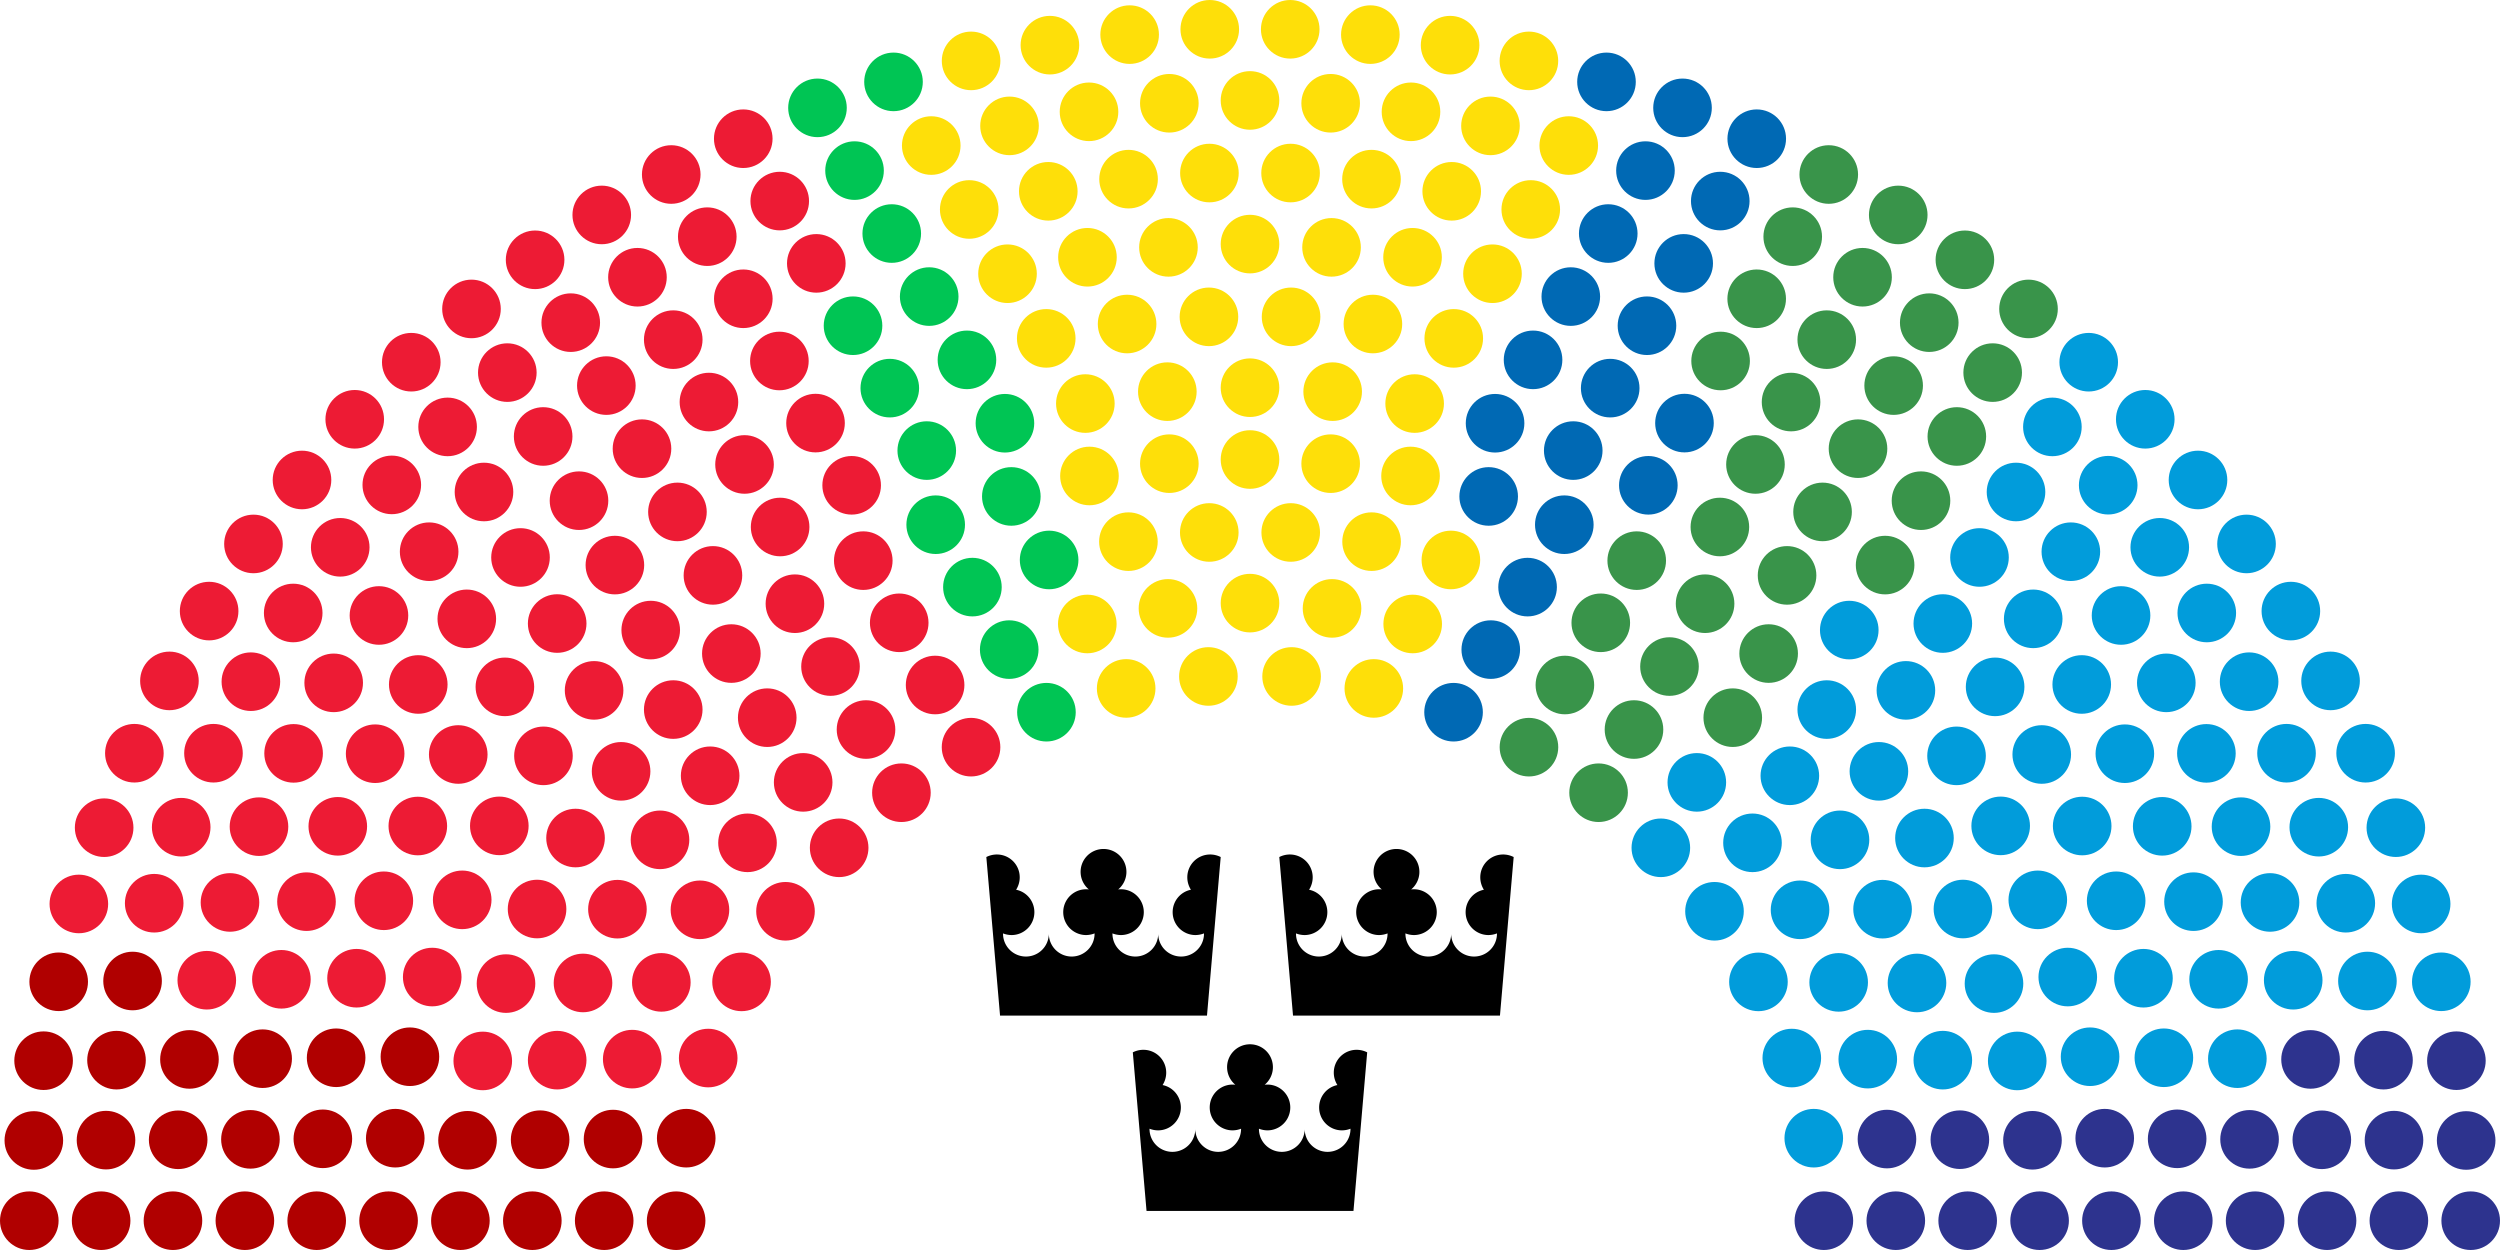 <svg xmlns="http://www.w3.org/2000/svg" xmlns:xlink="http://www.w3.org/1999/xlink" viewBox="0 0 512 256"><g fill="#b00000"><circle r="6" cx="6" cy="250"/><circle r="6" cx="20.71" cy="250"/><circle r="6" cx="35.42" cy="250"/><circle r="6" cx="50.15" cy="250"/><circle r="6" cx="64.86" cy="250"/><circle r="6" cx="79.58" cy="250"/><circle r="6" cx="94.29" cy="250"/><circle r="6" cx="109.02" cy="250"/><circle r="6" cx="123.74" cy="250"/><circle r="6" cx="138.47" cy="250"/><circle r="6" cx="6.93" cy="233.57"/><circle r="6" cx="21.71" cy="233.5"/><circle r="6" cx="36.49" cy="233.43"/><circle r="6" cx="51.29" cy="233.34"/><circle r="6" cx="66.12" cy="233.23"/><circle r="6" cx="80.95" cy="233.1"/><circle r="6" cx="95.75" cy="233.53"/><circle r="6" cx="110.62" cy="233.41"/><circle r="6" cx="8.93" cy="217.23"/><circle r="6" cx="23.86" cy="217.12"/><circle r="6" cx="125.55" cy="233.28"/><circle r="6" cx="38.8" cy="216.97"/><circle r="6" cx="53.79" cy="216.82"/><circle r="6" cx="140.54" cy="233.1"/><circle r="6" cx="68.84" cy="216.63"/><circle r="6" cx="12.02" cy="201.07"/><circle r="6" cx="83.95" cy="216.42"/><circle r="6" cx="27.15" cy="200.91"/></g><g fill="#ed1b34"><circle r="6" cx="98.87" cy="217.28"/><circle r="6" cx="42.35" cy="200.75"/><circle r="6" cx="114.11" cy="217.12"/><circle r="6" cx="57.63" cy="200.56"/><circle r="6" cx="16.15" cy="185.13"/><circle r="6" cx="73.02" cy="200.34"/><circle r="6" cx="129.48" cy="216.91"/><circle r="6" cx="31.58" cy="184.98"/><circle r="6" cx="88.52" cy="200.1"/><circle r="6" cx="47.1" cy="184.82"/><circle r="6" cx="145.04" cy="216.69"/><circle r="6" cx="103.63" cy="201.44"/><circle r="6" cx="21.33" cy="169.51"/><circle r="6" cx="62.77" cy="184.66"/><circle r="6" cx="37.11" cy="169.41"/><circle r="6" cx="119.4" cy="201.31"/><circle r="6" cx="78.61" cy="184.48"/><circle r="6" cx="53.04" cy="169.3"/><circle r="6" cx="94.66" cy="184.29"/><circle r="6" cx="27.52" cy="154.26"/><circle r="6" cx="135.44" cy="201.19"/><circle r="6" cx="69.18" cy="169.23"/><circle r="6" cx="109.99" cy="186.17"/><circle r="6" cx="43.72" cy="154.26"/><circle r="6" cx="85.57" cy="169.17"/><circle r="6" cx="60.13" cy="154.29"/><circle r="6" cx="34.7" cy="139.45"/><circle r="6" cx="151.87" cy="201.09"/><circle r="6" cx="126.45" cy="186.2"/><circle r="6" cx="102.26" cy="169.14"/><circle r="6" cx="76.83" cy="154.36"/><circle r="6" cx="51.38" cy="139.61"/><circle r="6" cx="117.87" cy="171.63"/><circle r="6" cx="42.83" cy="125.15"/><circle r="6" cx="143.35" cy="186.33"/><circle r="6" cx="68.34" cy="139.85"/><circle r="6" cx="93.85" cy="154.52"/><circle r="6" cx="60.05" cy="125.54"/><circle r="6" cx="85.66" cy="140.18"/><circle r="6" cx="135.17" cy="172"/><circle r="6" cx="111.3" cy="154.8"/><circle r="6" cx="51.91" cy="111.4"/><circle r="6" cx="77.61" cy="126.05"/><circle r="6" cx="160.87" cy="186.63"/><circle r="6" cx="103.4" cy="140.67"/><circle r="6" cx="127.2" cy="157.97"/><circle r="6" cx="69.68" cy="112.09"/><circle r="6" cx="95.6" cy="126.74"/><circle r="6" cx="153.09" cy="172.61"/><circle r="6" cx="61.85" cy="98.3"/><circle r="6" cx="87.89" cy="112.99"/><circle r="6" cx="121.67" cy="141.39"/><circle r="6" cx="145.44" cy="158.88"/><circle r="6" cx="80.24" cy="99.307"/><circle r="6" cx="114.11" cy="127.7"/><circle r="6" cx="72.65" cy="85.87"/><circle r="6" cx="137.88" cy="145.32"/><circle r="6" cx="106.6" cy="114.17"/><circle r="6" cx="171.86" cy="173.63"/><circle r="6" cx="99.12" cy="100.76"/><circle r="6" cx="91.67" cy="87.43"/><circle r="6" cx="133.27" cy="129.04"/><circle r="6" cx="164.49" cy="160.23"/><circle r="6" cx="84.23" cy="74.18"/><circle r="6" cx="125.93" cy="115.73"/><circle r="6" cx="157.13" cy="146.98"/><circle r="6" cx="118.58" cy="102.54"/><circle r="6" cx="149.78" cy="133.85"/><circle r="6" cx="111.24" cy="89.39"/><circle r="6" cx="103.9" cy="76.31"/><circle r="6" cx="96.56" cy="63.27"/><circle r="6" cx="146.01" cy="117.84"/><circle r="6" cx="138.74" cy="104.84"/><circle r="6" cx="184.61" cy="162.35"/><circle r="6" cx="131.48" cy="91.89"/><circle r="6" cx="124.18" cy="78.97"/><circle r="6" cx="177.36" cy="149.41"/><circle r="6" cx="116.89" cy="66.08"/><circle r="6" cx="109.59" cy="53.21"/><circle r="6" cx="170.09" cy="136.51"/><circle r="6" cx="162.8" cy="123.64"/><circle r="6" cx="159.77" cy="107.93"/><circle r="6" cx="152.48" cy="95.12"/><circle r="6" cx="145.19" cy="82.34"/><circle r="6" cx="137.88" cy="69.56"/><circle r="6" cx="130.55" cy="56.78"/><circle r="6" cx="123.24" cy="44.02"/><circle r="6" cx="176.8" cy="114.82"/><circle r="6" cx="184.16" cy="127.55"/><circle r="6" cx="191.51" cy="140.29"/><circle r="6" cx="198.87" cy="153.02"/><circle r="6" cx="137.47" cy="35.74"/><circle r="6" cx="144.85" cy="48.47"/><circle r="6" cx="152.23" cy="61.19"/><circle r="6" cx="159.62" cy="73.93"/><circle r="6" cx="167.02" cy="86.65"/><circle r="6" cx="174.42" cy="99.39"/><circle r="6" cx="152.22" cy="28.41"/><circle r="6" cx="159.69" cy="41.18"/><circle r="6" cx="167.18" cy="53.94"/></g><g fill="#00c554"><circle r="6" cx="191.63" cy="107.46"/><circle r="6" cx="174.7" cy="66.71"/><circle r="6" cx="199.15" cy="120.24"/><circle r="6" cx="182.23" cy="79.49"/><circle r="6" cx="189.8" cy="92.28"/><circle r="6" cx="206.69" cy="133.04"/><circle r="6" cx="167.42" cy="22.09"/><circle r="6" cx="214.31" cy="145.86"/><circle r="6" cx="175.01" cy="34.94"/><circle r="6" cx="182.63" cy="47.83"/><circle r="6" cx="190.3" cy="60.74"/><circle r="6" cx="198.03" cy="73.7"/><circle r="6" cx="207.12" cy="101.67"/><circle r="6" cx="182.99" cy="16.77"/><circle r="6" cx="205.81" cy="86.68"/><circle r="6" cx="214.86" cy="114.68"/></g><g fill="#fedf09"><circle r="6" cx="190.72" cy="29.81"/><circle r="6" cx="198.5" cy="42.9"/><circle r="6" cx="222.68" cy="127.79"/><circle r="6" cx="206.34" cy="56.06"/><circle r="6" cx="198.88" cy="12.47"/><circle r="6" cx="214.27" cy="69.3"/><circle r="6" cx="230.64" cy="140.99"/><circle r="6" cx="206.75" cy="25.78"/><circle r="6" cx="223.12" cy="97.48"/><circle r="6" cx="222.28" cy="82.65"/><circle r="6" cx="214.69" cy="39.18"/><circle r="6" cx="231.1" cy="110.93"/><circle r="6" cx="215.02" cy="9.25"/><circle r="6" cx="222.71" cy="52.69"/><circle r="6" cx="223.03" cy="22.9"/><circle r="6" cx="230.83" cy="66.36"/><circle r="6" cx="239.2" cy="124.6"/><circle r="6" cx="231.13" cy="36.69"/><circle r="6" cx="239.48" cy="94.96"/><circle r="6" cx="231.35" cy="7.09"/><circle r="6" cx="239.07" cy="80.21"/><circle r="6" cx="239.3" cy="50.66"/><circle r="6" cx="247.48" cy="138.54"/><circle r="6" cx="239.48" cy="21.15"/><circle r="6" cx="247.66" cy="109.05"/><circle r="6" cx="247.59" cy="64.89"/><circle r="6" cx="247.69" cy="35.44"/><circle r="6" cx="247.76" cy="6"/><circle r="6" cx="256" cy="123.52"/><circle r="6" cx="256" cy="20.57"/><circle r="6" cx="256" cy="49.99"/><circle r="6" cx="256" cy="79.4"/><circle r="6" cx="256" cy="94.11"/><circle r="6" cx="264.24" cy="6"/><circle r="6" cx="264.31" cy="35.44"/><circle r="6" cx="264.41" cy="64.89"/><circle r="6" cx="264.34" cy="109.05"/><circle r="6" cx="272.52" cy="21.15"/><circle r="6" cx="264.52" cy="138.54"/><circle r="6" cx="272.7" cy="50.66"/><circle r="6" cx="272.93" cy="80.21"/><circle r="6" cx="280.65" cy="7.09"/><circle r="6" cx="272.52" cy="94.96"/><circle r="6" cx="280.88" cy="36.69"/><circle r="6" cx="272.8" cy="124.6"/><circle r="6" cx="281.17" cy="66.36"/><circle r="6" cx="288.97" cy="22.9"/><circle r="6" cx="289.29" cy="52.69"/><circle r="6" cx="296.98" cy="9.25"/><circle r="6" cx="280.9" cy="110.93"/><circle r="6" cx="297.31" cy="39.18"/><circle r="6" cx="289.72" cy="82.65"/><circle r="6" cx="288.88" cy="97.48"/><circle r="6" cx="305.25" cy="25.78"/><circle r="6" cx="281.36" cy="140.99"/><circle r="6" cx="297.73" cy="69.3"/><circle r="6" cx="313.12" cy="12.47"/><circle r="6" cx="305.66" cy="56.06"/><circle r="6" cx="289.32" cy="127.79"/><circle r="6" cx="313.5" cy="42.9"/><circle r="6" cx="321.28" cy="29.81"/><circle r="6" cx="297.14" cy="114.68"/></g><g fill="#0069b4"><circle r="6" cx="306.19" cy="86.68"/><circle r="6" cx="329.01" cy="16.77"/><circle r="6" cx="304.88" cy="101.67"/><circle r="6" cx="313.97" cy="73.7"/><circle r="6" cx="321.7" cy="60.74"/><circle r="6" cx="329.37" cy="47.83"/><circle r="6" cx="336.99" cy="34.94"/><circle r="6" cx="297.69" cy="145.86"/><circle r="6" cx="344.58" cy="22.09"/><circle r="6" cx="305.31" cy="133.04"/><circle r="6" cx="322.2" cy="92.28"/><circle r="6" cx="329.77" cy="79.49"/><circle r="6" cx="312.85" cy="120.24"/><circle r="6" cx="337.3" cy="66.71"/><circle r="6" cx="320.37" cy="107.46"/><circle r="6" cx="344.82" cy="53.94"/><circle r="6" cx="352.31" cy="41.18"/><circle r="6" cx="359.78" cy="28.41"/><circle r="6" cx="337.58" cy="99.39"/><circle r="6" cx="344.98" cy="86.65"/></g><g fill="#39944a"><circle r="6" cx="352.38" cy="73.93"/><circle r="6" cx="359.77" cy="61.19"/><circle r="6" cx="367.15" cy="48.47"/><circle r="6" cx="374.53" cy="35.74"/><circle r="6" cx="313.13" cy="153.02"/><circle r="6" cx="320.49" cy="140.29"/><circle r="6" cx="327.84" cy="127.55"/><circle r="6" cx="335.2" cy="114.82"/><circle r="6" cx="388.76" cy="44.02"/><circle r="6" cx="381.45" cy="56.78"/><circle r="6" cx="374.12" cy="69.56"/><circle r="6" cx="366.81" cy="82.34"/><circle r="6" cx="359.52" cy="95.12"/><circle r="6" cx="352.23" cy="107.93"/><circle r="6" cx="349.2" cy="123.64"/><circle r="6" cx="341.91" cy="136.51"/><circle r="6" cx="402.41" cy="53.21"/><circle r="6" cx="395.11" cy="66.08"/><circle r="6" cx="334.64" cy="149.41"/><circle r="6" cx="387.82" cy="78.97"/><circle r="6" cx="380.52" cy="91.89"/><circle r="6" cx="327.39" cy="162.35"/><circle r="6" cx="373.26" cy="104.84"/><circle r="6" cx="365.99" cy="117.84"/><circle r="6" cx="415.44" cy="63.27"/><circle r="6" cx="408.1" cy="76.31"/><circle r="6" cx="400.76" cy="89.39"/><circle r="6" cx="362.22" cy="133.85"/><circle r="6" cx="393.42" cy="102.54"/><circle r="6" cx="354.87" cy="146.98"/><circle r="6" cx="386.07" cy="115.73"/></g><g fill="#019cdb"><circle r="6" cx="427.77" cy="74.18"/><circle r="6" cx="347.51" cy="160.23"/><circle r="6" cx="378.73" cy="129.04"/><circle r="6" cx="420.33" cy="87.43"/><circle r="6" cx="412.88" cy="100.76"/><circle r="6" cx="340.14" cy="173.63"/><circle r="6" cx="405.4" cy="114.17"/><circle r="6" cx="374.12" cy="145.32"/><circle r="6" cx="439.35" cy="85.87"/><circle r="6" cx="397.89" cy="127.7"/><circle r="6" cx="431.76" cy="99.37"/><circle r="6" cx="366.56" cy="158.88"/><circle r="6" cx="390.33" cy="141.39"/><circle r="6" cx="424.11" cy="112.99"/><circle r="6" cx="450.15" cy="98.3"/><circle r="6" cx="358.91" cy="172.61"/><circle r="6" cx="416.4" cy="126.74"/><circle r="6" cx="442.32" cy="112.09"/><circle r="6" cx="384.8" cy="157.97"/><circle r="6" cx="408.6" cy="140.67"/><circle r="6" cx="351.13" cy="186.63"/><circle r="6" cx="434.39" cy="126.05"/><circle r="6" cx="460.09" cy="111.4"/><circle r="6" cx="400.7" cy="154.8"/><circle r="6" cx="376.83" cy="172"/><circle r="6" cx="426.34" cy="140.18"/><circle r="6" cx="451.95" cy="125.54"/><circle r="6" cx="418.15" cy="154.52"/><circle r="6" cx="443.66" cy="139.85"/><circle r="6" cx="368.65" cy="186.33"/><circle r="6" cx="469.17" cy="125.15"/><circle r="6" cx="394.13" cy="171.63"/><circle r="6" cx="460.62" cy="139.61"/><circle r="6" cx="435.17" cy="154.36"/><circle r="6" cx="409.74" cy="169.14"/><circle r="6" cx="385.55" cy="186.2"/><circle r="6" cx="360.13" cy="201.09"/><circle r="6" cx="477.3" cy="139.45"/><circle r="6" cx="451.87" cy="154.29"/><circle r="6" cx="426.43" cy="169.17"/><circle r="6" cx="468.28" cy="154.26"/><circle r="6" cx="402.01" cy="186.17"/><circle r="6" cx="442.82" cy="169.23"/><circle r="6" cx="376.56" cy="201.19"/><circle r="6" cx="484.48" cy="154.26"/><circle r="6" cx="417.34" cy="184.29"/><circle r="6" cx="458.96" cy="169.3"/><circle r="6" cx="433.39" cy="184.48"/><circle r="6" cx="392.6" cy="201.31"/><circle r="6" cx="474.89" cy="169.41"/><circle r="6" cx="449.23" cy="184.66"/><circle r="6" cx="490.67" cy="169.51"/><circle r="6" cx="408.37" cy="201.44"/><circle r="6" cx="366.96" cy="216.69"/><circle r="6" cx="464.9" cy="184.82"/><circle r="6" cx="423.48" cy="200.1"/><circle r="6" cx="480.42" cy="184.98"/><circle r="6" cx="382.52" cy="216.91"/><circle r="6" cx="438.98" cy="200.34"/><circle r="6" cx="495.85" cy="185.13"/><circle r="6" cx="454.37" cy="200.56"/><circle r="6" cx="397.89" cy="217.12"/><circle r="6" cx="469.65" cy="200.75"/><circle r="6" cx="413.13" cy="217.28"/><circle r="6" cx="484.85" cy="200.91"/><circle r="6" cx="428.05" cy="216.42"/><circle r="6" cx="499.98" cy="201.07"/><circle r="6" cx="443.16" cy="216.63"/><circle r="6" cx="371.46" cy="233.1"/><circle r="6" cx="458.21" cy="216.82"/></g><g fill="#2d338e"><circle r="6" cx="473.2" cy="216.97"/><circle r="6" cx="386.45" cy="233.28"/><circle r="6" cx="488.14" cy="217.12"/><circle r="6" cx="503.07" cy="217.23"/><circle r="6" cx="401.38" cy="233.41"/><circle r="6" cx="416.25" cy="233.53"/><circle r="6" cx="431.05" cy="233.1"/><circle r="6" cx="445.88" cy="233.23"/><circle r="6" cx="460.71" cy="233.34"/><circle r="6" cx="475.51" cy="233.43"/><circle r="6" cx="490.29" cy="233.5"/><circle r="6" cx="505.07" cy="233.57"/><circle r="6" cx="373.53" cy="250"/><circle r="6" cx="388.26" cy="250"/><circle r="6" cx="402.98" cy="250"/><circle r="6" cx="417.71" cy="250"/><circle r="6" cx="432.42" cy="250"/><circle r="6" cx="447.14" cy="250"/><circle r="6" cx="461.85" cy="250"/><circle r="6" cx="476.58" cy="250"/><circle r="6" cx="491.29" cy="250"/><circle r="6" cx="506" cy="250"/></g><path id="a" d="M202 175.52c.67-.34 1.41-.52 2.16-.52 2.59 0 4.68 2.09 4.68 4.68 0 .9-.26 1.78-.74 2.54 2.18.44 3.74 2.36 3.74 4.59 0 2.59-2.09 4.69-4.68 4.69-.6-.01-1.19-.12-1.74-.34v.05a4.69 4.69 0 0 0 9.38 0c0 2.59 2.1 4.69 4.68 4.69 2.59 0 4.69-2.1 4.69-4.69v-.05c-.55.22-1.14.33-1.73.34a4.69 4.69 0 0 1 0-9.38c.19 0 .37.01.56.04a4.685 4.685 0 0 1 3-8.29 4.685 4.685 0 0 1 3 8.29c.19-.03.37-.04.56-.04a4.69 4.69 0 0 1 0 9.38c-.59-.01-1.18-.12-1.73-.34v.05c0 2.59 2.1 4.69 4.69 4.69 2.58 0 4.68-2.1 4.68-4.69a4.69 4.69 0 0 0 9.38 0v-.05c-.55.22-1.14.33-1.74.34-2.59 0-4.68-2.1-4.68-4.69 0-2.23 1.56-4.15 3.74-4.59a4.76 4.76 0 0 1-.74-2.54c0-2.59 2.09-4.68 4.68-4.68.75 0 1.49.18 2.16.52L247.19 208h-42.38Z"/><use x="60" xlink:href="#a"/><use x="30" y="40" xlink:href="#a"/></svg>
